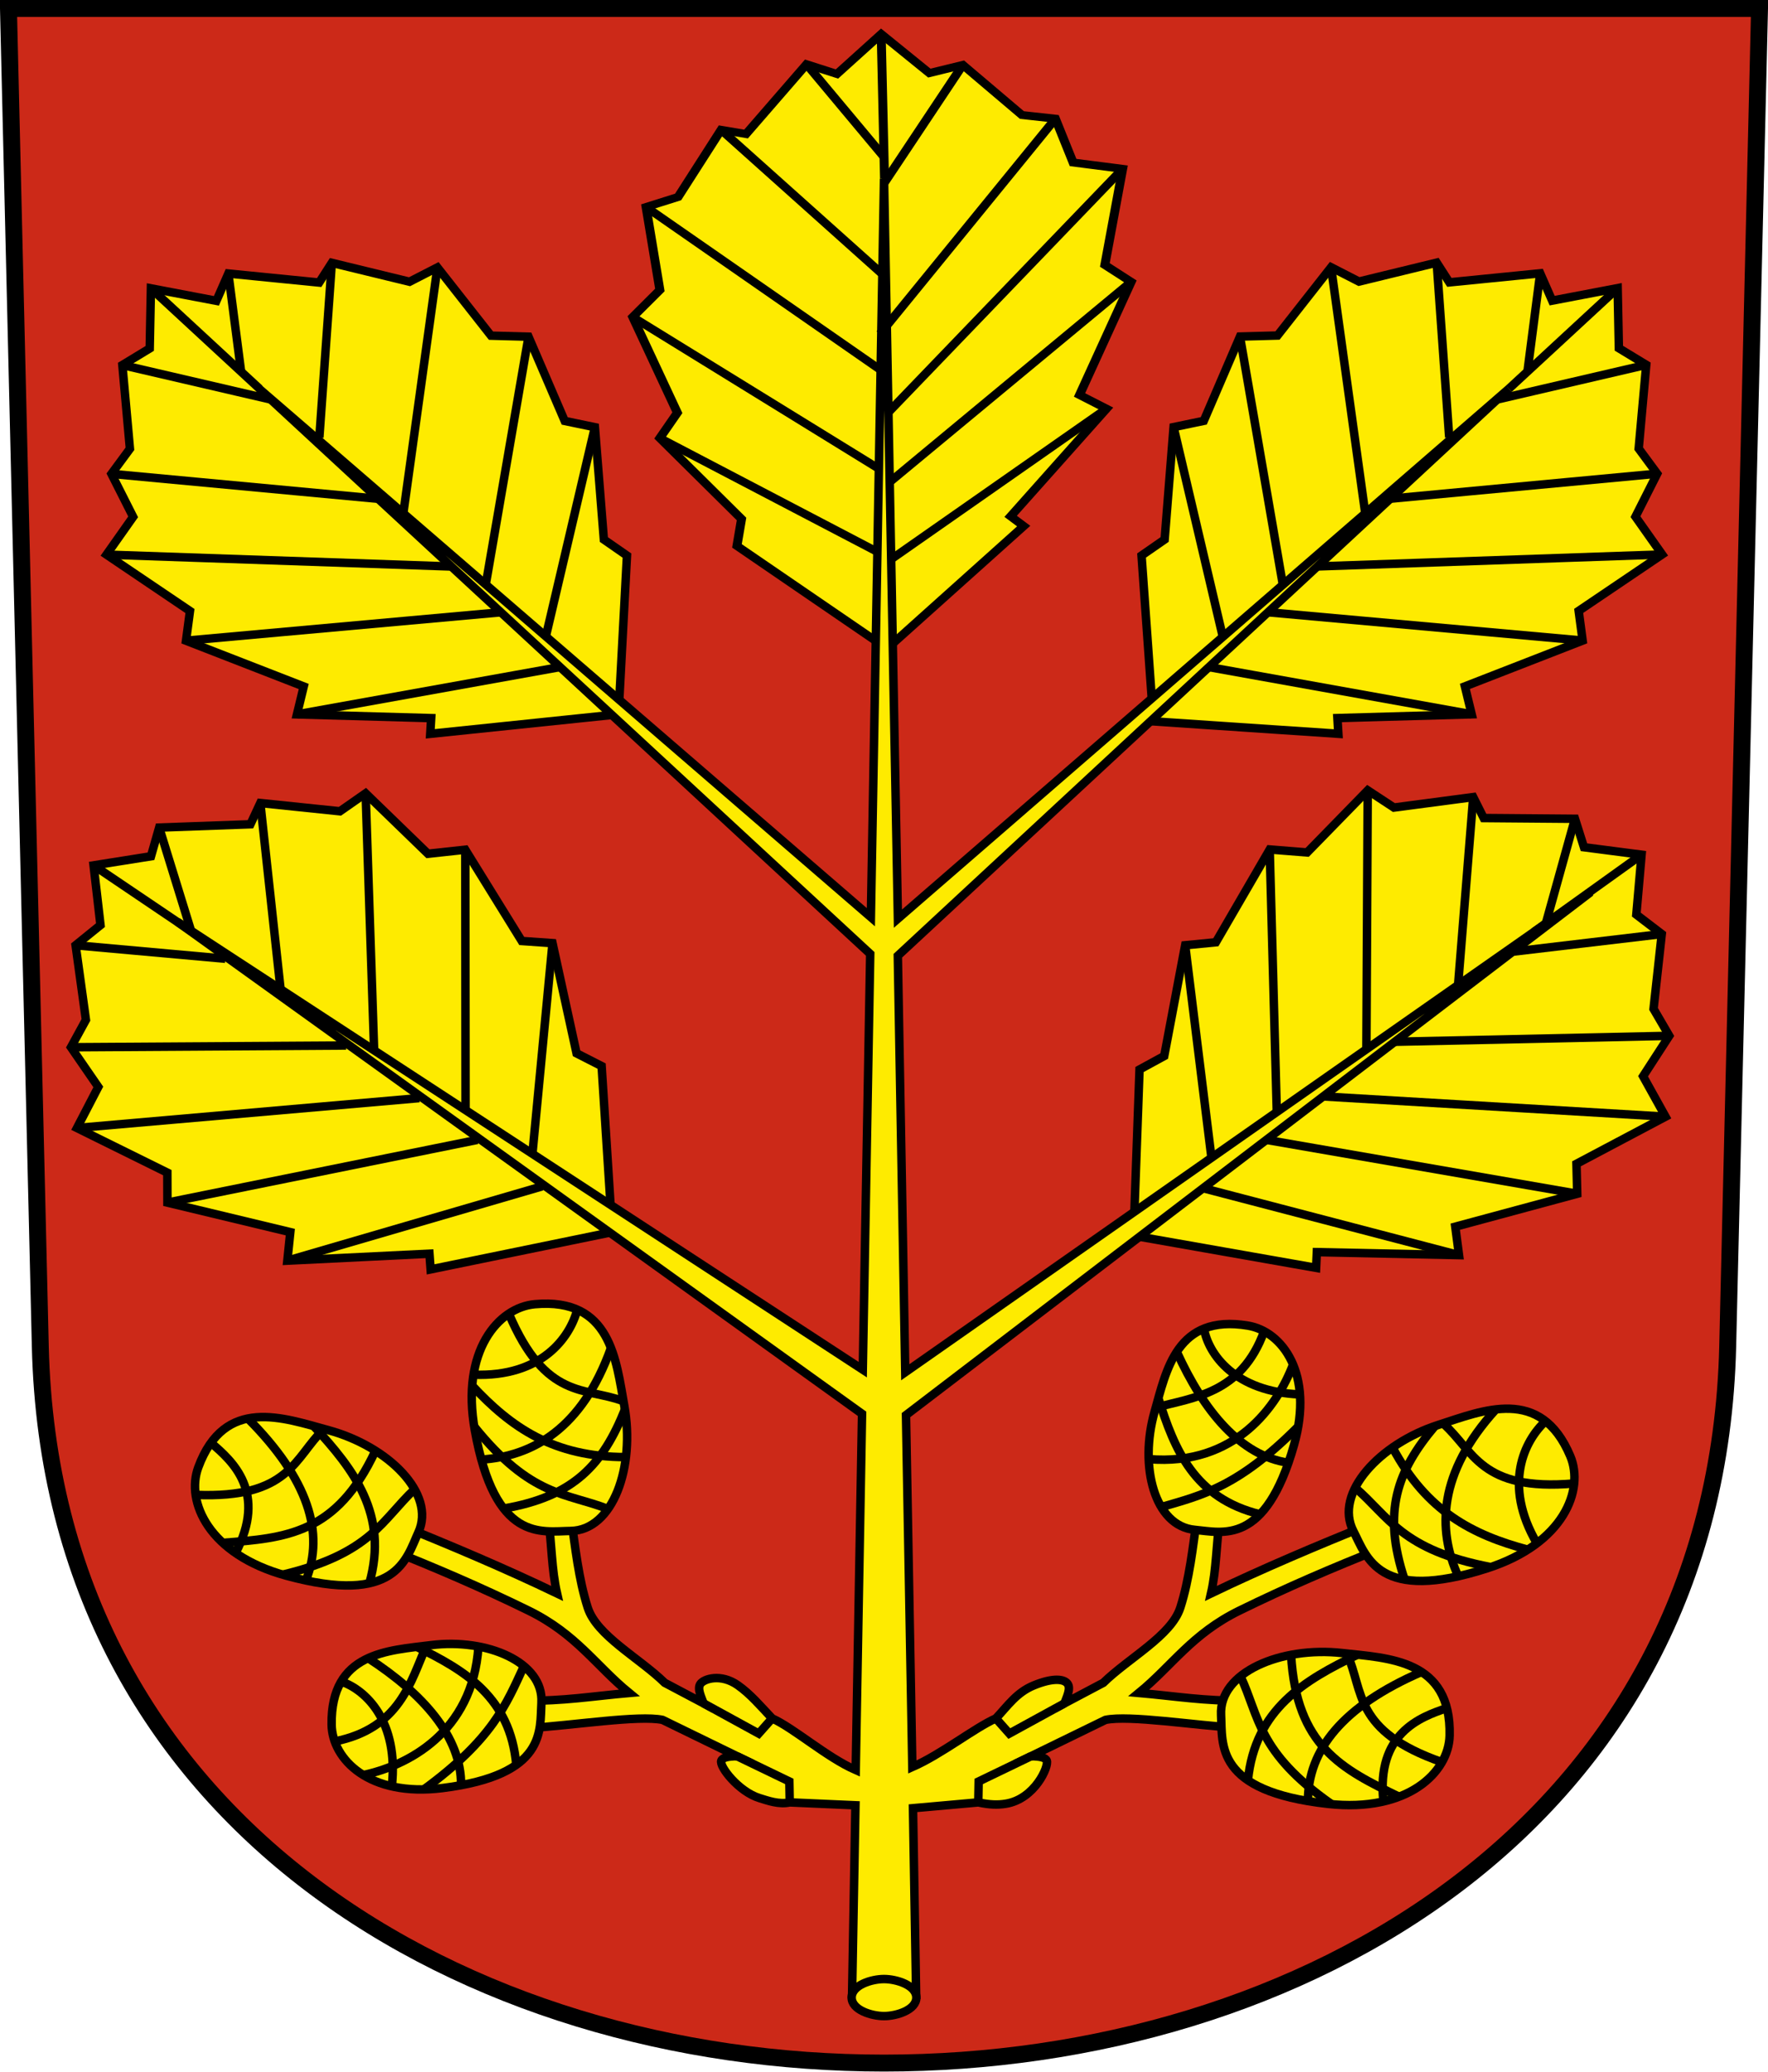 <?xml version="1.0" encoding="UTF-8" standalone="no"?>
<!-- Created with Inkscape (http://www.inkscape.org/) -->

<svg
   xmlns:dc="http://purl.org/dc/elements/1.1/"
   xmlns:cc="http://creativecommons.org/ns#"
   xmlns:rdf="http://www.w3.org/1999/02/22-rdf-syntax-ns#"
   xmlns:svg="http://www.w3.org/2000/svg"
   xmlns="http://www.w3.org/2000/svg"
   xmlns:sodipodi="http://sodipodi.sourceforge.net/DTD/sodipodi-0.dtd"
   xmlns:inkscape="http://www.inkscape.org/namespaces/inkscape"
   version="1.0"
   width="208.86"
   height="244.66"
   id="svg2780"
   inkscape:version="0.92.4 (5da689c313, 2019-01-14)"
   sodipodi:docname="Erlen-blazon.svg">
  <sodipodi:namedview
     pagecolor="#ffffff"
     bordercolor="#666666"
     borderopacity="1"
     objecttolerance="10"
     gridtolerance="10"
     guidetolerance="10"
     inkscape:pageopacity="0"
     inkscape:pageshadow="2"
     inkscape:window-width="3236"
     inkscape:window-height="1417"
     id="namedview25"
     showgrid="false"
     inkscape:zoom="2.0000001"
     inkscape:cx="63.333899"
     inkscape:cy="98.532456"
     inkscape:window-x="-8"
     inkscape:window-y="-8"
     inkscape:window-maximized="1"
     inkscape:current-layer="svg2780"
     inkscape:measure-start="104.255,149.787"
     inkscape:measure-end="104.255,126.383"
     showguides="true"
     inkscape:object-paths="true"
     inkscape:snap-intersection-paths="true"
     inkscape:snap-global="true" />
  <defs
     id="defs2782" />
  <path
     inkscape:connector-curvature="0"
     style="fill:#cc2918;fill-opacity:1;fill-rule:evenodd;stroke:#000000;stroke-width:2;stroke-linecap:butt;stroke-miterlimit:4;stroke-dashoffset:0;stroke-opacity:1"
     id="path4212"
     d="m 1,1 3.761,158.003 c 2.686,112.859 196.652,112.859 199.338,0 L 207.86,1 Z" />
  <g
     id="g7211">
    <g
       style="fill:#feeb00;fill-opacity:1"
       transform="translate(-1.012943e-6)"
       id="g6696">
      <path
         style="fill:#feeb00;fill-rule:evenodd;stroke:#000000;stroke-width:1px;stroke-linecap:butt;stroke-linejoin:miter;stroke-opacity:1;fill-opacity:1"
         d="m 133.908,145.93 21.567,3.801 0.088,-1.856 16.794,0.354 -0.442,-3.359 14.407,-3.889 -0.088,-3.536 10.518,-5.568 -2.652,-4.773 3.094,-4.773 -1.856,-3.182 0.972,-8.839 -3.005,-2.298 0.619,-7.071 -6.806,-0.884 -1.061,-3.359 -10.783,-0.088 -1.237,-2.475 -9.369,1.237 -3.094,-2.033 -7.159,7.336 -4.419,-0.354 -6.364,10.96 -3.624,0.354 -2.475,13.081 -2.917,1.591 z"
         id="path6660"
         inkscape:connector-curvature="0" />
      <path
         style="fill:#feeb00;fill-rule:evenodd;stroke:#000000;stroke-width:1px;stroke-linecap:butt;stroke-linejoin:miter;stroke-opacity:1;fill-opacity:1"
         d="M 161.574,93.339 161.418,123.914"
         id="path6662"
         inkscape:connector-curvature="0" />
      <path
         style="fill:#feeb00;fill-rule:evenodd;stroke:#000000;stroke-width:1px;stroke-linecap:butt;stroke-linejoin:miter;stroke-opacity:1;fill-opacity:1"
         d="m 149.995,100.322 0.836,31.006"
         id="path6664"
         inkscape:connector-curvature="0" />
      <path
         style="fill:#feeb00;fill-rule:evenodd;stroke:#000000;stroke-width:1px;stroke-linecap:butt;stroke-linejoin:miter;stroke-opacity:1;fill-opacity:1"
         d="m 140.007,111.636 3.107,25.096"
         id="path6666"
         inkscape:connector-curvature="0" />
      <path
         style="fill:#feeb00;fill-rule:evenodd;stroke:#000000;stroke-width:1px;stroke-linecap:butt;stroke-linejoin:miter;stroke-opacity:1;fill-opacity:1"
         d="m 172.357,148.228 -30.318,-7.928"
         id="path6668"
         inkscape:connector-curvature="0" />
      <path
         style="fill:#feeb00;fill-rule:evenodd;stroke:#000000;stroke-width:1px;stroke-linecap:butt;stroke-linejoin:miter;stroke-opacity:1;fill-opacity:1"
         d="m 186.323,140.98 -36.802,-6.379"
         id="path6670"
         inkscape:connector-curvature="0" />
      <path
         style="fill:#feeb00;fill-rule:evenodd;stroke:#000000;stroke-width:1px;stroke-linecap:butt;stroke-linejoin:miter;stroke-opacity:1;fill-opacity:1"
         d="m 196.752,131.876 -40.509,-2.395"
         id="path6672"
         inkscape:connector-curvature="0" />
      <path
         style="fill:#feeb00;fill-rule:evenodd;stroke:#000000;stroke-width:1px;stroke-linecap:butt;stroke-linejoin:miter;stroke-opacity:1;fill-opacity:1"
         d="m 197.194,122.331 -32.484,0.702"
         id="path6674"
         inkscape:connector-curvature="0" />
      <path
         style="fill:#feeb00;fill-rule:evenodd;stroke:#000000;stroke-width:1px;stroke-linecap:butt;stroke-linejoin:miter;stroke-opacity:1;fill-opacity:1"
         d="m 196.311,110.31 -17.636,2.087"
         id="path6676"
         inkscape:connector-curvature="0" />
      <path
         style="fill:#feeb00;fill-rule:evenodd;stroke:#000000;stroke-width:1px;stroke-linecap:butt;stroke-linejoin:miter;stroke-opacity:1;fill-opacity:1"
         d="M 174.037,94.135 172.249,116.33"
         id="path6678"
         inkscape:connector-curvature="0" />
      <path
         style="fill:#feeb00;fill-rule:evenodd;stroke:#000000;stroke-width:1px;stroke-linecap:butt;stroke-linejoin:miter;stroke-opacity:1;fill-opacity:1"
         d="m 186.057,96.698 -3.446,12.375"
         id="path6680"
         inkscape:connector-curvature="0" />
      <path
         style="fill:#feeb00;fill-rule:evenodd;stroke:#000000;stroke-width:1px;stroke-linecap:butt;stroke-linejoin:miter;stroke-opacity:1;fill-opacity:1"
         d="m 193.924,100.941 -12.719,9.117"
         id="path6682"
         inkscape:connector-curvature="0" />
    </g>
    <g
       style="fill:#feeb00;fill-opacity:1"
       id="g6696-4"
       transform="rotate(-6.156,-429.67,93.746)">
      <path
         sodipodi:nodetypes="ccccccccccccccccccccccccccc"
         style="fill:#feeb00;fill-rule:evenodd;stroke:#000000;stroke-width:1px;stroke-linecap:butt;stroke-linejoin:miter;stroke-opacity:1;fill-opacity:1"
         d="m 133.908,145.93 21.567,3.801 0.088,-1.856 15.817,1.254 -0.442,-3.359 14.407,-3.889 -0.088,-3.536 10.518,-5.568 -2.652,-4.773 3.094,-4.773 -1.856,-3.182 1.949,-9.739 -3.005,-2.298 0.619,-7.071 -7.85,0.638 -1.061,-3.359 -10.783,-0.088 -1.237,-2.475 -9.369,1.237 -3.094,-2.033 -7.159,7.336 -4.419,-0.354 -5.32,9.438 -3.624,0.354 -2.475,13.081 -2.917,1.591 z"
         id="path6660-7"
         inkscape:connector-curvature="0" />
      <path
         sodipodi:nodetypes="cc"
         style="fill:#feeb00;fill-rule:evenodd;stroke:#000000;stroke-width:1px;stroke-linecap:butt;stroke-linejoin:miter;stroke-opacity:1;fill-opacity:1"
         d="M 160.53,94.861 161.418,123.914"
         id="path6662-6"
         inkscape:connector-curvature="0" />
      <path
         sodipodi:nodetypes="cc"
         style="fill:#feeb00;fill-rule:evenodd;stroke:#000000;stroke-width:1px;stroke-linecap:butt;stroke-linejoin:miter;stroke-opacity:1;fill-opacity:1"
         d="m 148.951,101.844 1.88,29.485"
         id="path6664-1"
         inkscape:connector-curvature="0" />
      <path
         style="fill:#feeb00;fill-rule:evenodd;stroke:#000000;stroke-width:1px;stroke-linecap:butt;stroke-linejoin:miter;stroke-opacity:1;fill-opacity:1"
         d="m 140.007,111.636 3.107,25.096"
         id="path6666-7"
         inkscape:connector-curvature="0" />
      <path
         sodipodi:nodetypes="cc"
         style="fill:#feeb00;fill-rule:evenodd;stroke:#000000;stroke-width:1px;stroke-linecap:butt;stroke-linejoin:miter;stroke-opacity:1;fill-opacity:1"
         d="m 171.38,149.129 -30.363,-8.899"
         id="path6668-2"
         inkscape:connector-curvature="0" />
      <path
         sodipodi:nodetypes="cc"
         style="fill:#feeb00;fill-rule:evenodd;stroke:#000000;stroke-width:1px;stroke-linecap:butt;stroke-linejoin:miter;stroke-opacity:1;fill-opacity:1"
         d="m 185.345,141.881 -36.683,-7.33"
         id="path6670-8"
         inkscape:connector-curvature="0" />
      <path
         sodipodi:nodetypes="cc"
         style="fill:#feeb00;fill-rule:evenodd;stroke:#000000;stroke-width:1px;stroke-linecap:butt;stroke-linejoin:miter;stroke-opacity:1;fill-opacity:1"
         d="M 195.775,132.777 155.049,129.808"
         id="path6672-4"
         inkscape:connector-curvature="0" />
      <path
         sodipodi:nodetypes="cc"
         style="fill:#feeb00;fill-rule:evenodd;stroke:#000000;stroke-width:1px;stroke-linecap:butt;stroke-linejoin:miter;stroke-opacity:1;fill-opacity:1"
         d="m 196.217,123.231 -32.828,-0.462"
         id="path6674-0"
         inkscape:connector-curvature="0" />
      <path
         sodipodi:nodetypes="cc"
         style="fill:#feeb00;fill-rule:evenodd;stroke:#000000;stroke-width:1px;stroke-linecap:butt;stroke-linejoin:miter;stroke-opacity:1;fill-opacity:1"
         d="m 196.311,110.31 -17.942,2.181"
         id="path6676-8"
         inkscape:connector-curvature="0" />
      <path
         sodipodi:nodetypes="cc"
         style="fill:#feeb00;fill-rule:evenodd;stroke:#000000;stroke-width:1px;stroke-linecap:butt;stroke-linejoin:miter;stroke-opacity:1;fill-opacity:1"
         d="m 172.992,95.656 -0.743,20.673"
         id="path6678-2"
         inkscape:connector-curvature="0" />
      <path
         sodipodi:nodetypes="cc"
         style="fill:#feeb00;fill-rule:evenodd;stroke:#000000;stroke-width:1px;stroke-linecap:butt;stroke-linejoin:miter;stroke-opacity:1;fill-opacity:1"
         d="M 185.013,98.22 182.246,109.714"
         id="path6680-8"
         inkscape:connector-curvature="0" />
      <path
         sodipodi:nodetypes="cc"
         style="fill:#feeb00;fill-rule:evenodd;stroke:#000000;stroke-width:1px;stroke-linecap:butt;stroke-linejoin:miter;stroke-opacity:1;fill-opacity:1"
         d="m 193.924,100.941 -14.05,10.432"
         id="path6682-6"
         inkscape:connector-curvature="0" />
    </g>
    <g
       style="stroke-width:0.977;fill:#feeb00;fill-opacity:1"
       id="g6696-7"
       transform="matrix(0.656,-0.769,0.862,0.585,-110.127,94.098)">
      <path
         sodipodi:nodetypes="ccccccccccccccccccccccccccc"
         style="fill:#feeb00;fill-rule:evenodd;stroke:#000000;stroke-width:0.977px;stroke-linecap:butt;stroke-linejoin:miter;stroke-opacity:1;fill-opacity:1"
         d="m 134.534,146.941 20.941,2.79 0.088,-1.856 16.794,0.354 -0.442,-3.359 14.407,-3.889 -0.088,-3.536 10.518,-5.568 -2.652,-4.773 3.094,-4.773 -1.856,-3.182 0.972,-8.839 -3.005,-2.298 0.619,-7.071 -6.806,-0.884 -1.061,-3.359 -10.783,-0.088 -1.237,-2.475 -9.369,1.237 -3.094,-2.033 -7.159,7.336 -4.419,-0.354 -6.364,10.96 -3.624,0.354 -2.475,13.081 -2.917,1.591 z"
         id="path6660-2"
         inkscape:connector-curvature="0" />
      <path
         sodipodi:nodetypes="cc"
         style="fill:#feeb00;fill-rule:evenodd;stroke:#000000;stroke-width:0.977px;stroke-linecap:butt;stroke-linejoin:miter;stroke-opacity:1;fill-opacity:1"
         d="m 161.574,93.339 -0.363,32.489"
         id="path6662-0"
         inkscape:connector-curvature="0" />
      <path
         sodipodi:nodetypes="cc"
         style="fill:#feeb00;fill-rule:evenodd;stroke:#000000;stroke-width:0.977px;stroke-linecap:butt;stroke-linejoin:miter;stroke-opacity:1;fill-opacity:1"
         d="m 149.995,100.322 1.526,33.348"
         id="path6664-11"
         inkscape:connector-curvature="0" />
      <path
         sodipodi:nodetypes="cc"
         style="fill:#feeb00;fill-rule:evenodd;stroke:#000000;stroke-width:0.977px;stroke-linecap:butt;stroke-linejoin:miter;stroke-opacity:1;fill-opacity:1"
         d="m 140.007,111.636 3.406,28.206"
         id="path6666-5"
         inkscape:connector-curvature="0" />
      <path
         style="fill:#feeb00;fill-rule:evenodd;stroke:#000000;stroke-width:0.977px;stroke-linecap:butt;stroke-linejoin:miter;stroke-opacity:1;fill-opacity:1"
         d="m 172.357,148.228 -30.318,-7.928"
         id="path6668-22"
         inkscape:connector-curvature="0" />
      <path
         style="fill:#feeb00;fill-rule:evenodd;stroke:#000000;stroke-width:0.977px;stroke-linecap:butt;stroke-linejoin:miter;stroke-opacity:1;fill-opacity:1"
         d="m 186.323,140.98 -36.802,-6.379"
         id="path6670-3"
         inkscape:connector-curvature="0" />
      <path
         style="fill:#feeb00;fill-rule:evenodd;stroke:#000000;stroke-width:0.977px;stroke-linecap:butt;stroke-linejoin:miter;stroke-opacity:1;fill-opacity:1"
         d="m 196.752,131.876 -40.509,-2.395"
         id="path6672-9"
         inkscape:connector-curvature="0" />
      <path
         style="fill:#feeb00;fill-rule:evenodd;stroke:#000000;stroke-width:0.977px;stroke-linecap:butt;stroke-linejoin:miter;stroke-opacity:1;fill-opacity:1"
         d="m 197.194,122.331 -32.484,0.702"
         id="path6674-5"
         inkscape:connector-curvature="0" />
      <path
         sodipodi:nodetypes="cc"
         style="fill:#feeb00;fill-rule:evenodd;stroke:#000000;stroke-width:0.977px;stroke-linecap:butt;stroke-linejoin:miter;stroke-opacity:1;fill-opacity:1"
         d="M 196.311,110.31 179.717,112.218"
         id="path6676-5"
         inkscape:connector-curvature="0" />
      <path
         sodipodi:nodetypes="cc"
         style="fill:#feeb00;fill-rule:evenodd;stroke:#000000;stroke-width:0.977px;stroke-linecap:butt;stroke-linejoin:miter;stroke-opacity:1;fill-opacity:1"
         d="M 174.037,94.135 170.602,119.147"
         id="path6678-6"
         inkscape:connector-curvature="0" />
      <path
         sodipodi:nodetypes="cc"
         style="fill:#feeb00;fill-rule:evenodd;stroke:#000000;stroke-width:0.977px;stroke-linecap:butt;stroke-linejoin:miter;stroke-opacity:1;fill-opacity:1"
         d="M 186.057,96.698 182.154,110.285"
         id="path6680-4"
         inkscape:connector-curvature="0" />
      <path
         sodipodi:nodetypes="cc"
         style="fill:#feeb00;fill-rule:evenodd;stroke:#000000;stroke-width:0.977px;stroke-linecap:butt;stroke-linejoin:miter;stroke-opacity:1;fill-opacity:1"
         d="m 193.924,100.941 -13.854,11"
         id="path6682-4"
         inkscape:connector-curvature="0" />
    </g>
    <g
       style="fill:#feeb00;fill-opacity:1"
       id="g6696-2"
       transform="matrix(-1,0.028,0.028,1,202.153,-4.172)">
      <path
         style="fill:#feeb00;fill-rule:evenodd;stroke:#000000;stroke-width:1px;stroke-linecap:butt;stroke-linejoin:miter;stroke-opacity:1;fill-opacity:1"
         d="m 133.908,145.93 21.567,3.801 0.088,-1.856 16.794,0.354 -0.442,-3.359 14.407,-3.889 -0.088,-3.536 10.518,-5.568 -2.652,-4.773 3.094,-4.773 -1.856,-3.182 0.972,-8.839 -3.005,-2.298 0.619,-7.071 -6.806,-0.884 -1.061,-3.359 -10.783,-0.088 -1.237,-2.475 -9.369,1.237 -3.094,-2.033 -7.159,7.336 -4.419,-0.354 -6.364,10.96 -3.624,0.354 -2.475,13.081 -2.917,1.591 z"
         id="path6660-0"
         inkscape:connector-curvature="0" />
      <path
         style="fill:#feeb00;fill-rule:evenodd;stroke:#000000;stroke-width:1px;stroke-linecap:butt;stroke-linejoin:miter;stroke-opacity:1;fill-opacity:1"
         d="M 161.574,93.339 161.418,123.914"
         id="path6662-08"
         inkscape:connector-curvature="0" />
      <path
         style="fill:#feeb00;fill-rule:evenodd;stroke:#000000;stroke-width:1px;stroke-linecap:butt;stroke-linejoin:miter;stroke-opacity:1;fill-opacity:1"
         d="m 149.995,100.322 0.836,31.006"
         id="path6664-9"
         inkscape:connector-curvature="0" />
      <path
         style="fill:#feeb00;fill-rule:evenodd;stroke:#000000;stroke-width:1px;stroke-linecap:butt;stroke-linejoin:miter;stroke-opacity:1;fill-opacity:1"
         d="m 140.007,111.636 3.107,25.096"
         id="path6666-0"
         inkscape:connector-curvature="0" />
      <path
         style="fill:#feeb00;fill-rule:evenodd;stroke:#000000;stroke-width:1px;stroke-linecap:butt;stroke-linejoin:miter;stroke-opacity:1;fill-opacity:1"
         d="m 172.357,148.228 -30.318,-7.928"
         id="path6668-1"
         inkscape:connector-curvature="0" />
      <path
         style="fill:#feeb00;fill-rule:evenodd;stroke:#000000;stroke-width:1px;stroke-linecap:butt;stroke-linejoin:miter;stroke-opacity:1;fill-opacity:1"
         d="m 186.323,140.98 -36.802,-6.379"
         id="path6670-5"
         inkscape:connector-curvature="0" />
      <path
         style="fill:#feeb00;fill-rule:evenodd;stroke:#000000;stroke-width:1px;stroke-linecap:butt;stroke-linejoin:miter;stroke-opacity:1;fill-opacity:1"
         d="m 196.752,131.876 -40.509,-2.395"
         id="path6672-5"
         inkscape:connector-curvature="0" />
      <path
         style="fill:#feeb00;fill-rule:evenodd;stroke:#000000;stroke-width:1px;stroke-linecap:butt;stroke-linejoin:miter;stroke-opacity:1;fill-opacity:1"
         d="m 197.194,122.331 -32.484,0.702"
         id="path6674-6"
         inkscape:connector-curvature="0" />
      <path
         style="fill:#feeb00;fill-rule:evenodd;stroke:#000000;stroke-width:1px;stroke-linecap:butt;stroke-linejoin:miter;stroke-opacity:1;fill-opacity:1"
         d="m 196.311,110.31 -17.636,2.087"
         id="path6676-1"
         inkscape:connector-curvature="0" />
      <path
         style="fill:#feeb00;fill-rule:evenodd;stroke:#000000;stroke-width:1px;stroke-linecap:butt;stroke-linejoin:miter;stroke-opacity:1;fill-opacity:1"
         d="M 174.037,94.135 172.249,116.33"
         id="path6678-1"
         inkscape:connector-curvature="0" />
      <path
         style="fill:#feeb00;fill-rule:evenodd;stroke:#000000;stroke-width:1px;stroke-linecap:butt;stroke-linejoin:miter;stroke-opacity:1;fill-opacity:1"
         d="m 186.057,96.698 -3.446,12.375"
         id="path6680-44"
         inkscape:connector-curvature="0" />
      <path
         style="fill:#feeb00;fill-rule:evenodd;stroke:#000000;stroke-width:1px;stroke-linecap:butt;stroke-linejoin:miter;stroke-opacity:1;fill-opacity:1"
         d="m 193.924,100.941 -12.719,9.117"
         id="path6682-2"
         inkscape:connector-curvature="0" />
    </g>
    <g
       style="fill:#feeb00;fill-opacity:1"
       id="g6696-4-6"
       transform="matrix(-0.994,-0.107,-0.107,0.994,221.39,-45.532)">
      <path
         sodipodi:nodetypes="ccccccccccccccccccccccccccc"
         style="fill:#feeb00;fill-rule:evenodd;stroke:#000000;stroke-width:1px;stroke-linecap:butt;stroke-linejoin:miter;stroke-opacity:1;fill-opacity:1"
         d="m 133.603,145.053 21.872,4.678 0.088,-1.856 15.817,1.254 -0.442,-3.359 14.407,-3.889 -0.088,-3.536 10.518,-5.568 -2.652,-4.773 3.094,-4.773 -1.856,-3.182 1.949,-9.739 -3.005,-2.298 0.619,-7.071 -7.85,0.638 -1.061,-3.359 -10.783,-0.088 -1.237,-2.475 -9.369,1.237 -3.094,-2.033 -7.159,7.336 -4.419,-0.354 -5.32,9.438 -3.624,0.354 -2.475,13.081 -2.917,1.591 z"
         id="path6660-7-9"
         inkscape:connector-curvature="0" />
      <path
         sodipodi:nodetypes="cc"
         style="fill:#feeb00;fill-rule:evenodd;stroke:#000000;stroke-width:1px;stroke-linecap:butt;stroke-linejoin:miter;stroke-opacity:1;fill-opacity:1"
         d="M 160.53,94.861 161.418,123.914"
         id="path6662-6-2"
         inkscape:connector-curvature="0" />
      <path
         sodipodi:nodetypes="cc"
         style="fill:#feeb00;fill-rule:evenodd;stroke:#000000;stroke-width:1px;stroke-linecap:butt;stroke-linejoin:miter;stroke-opacity:1;fill-opacity:1"
         d="m 148.951,101.844 1.88,29.485"
         id="path6664-1-2"
         inkscape:connector-curvature="0" />
      <path
         style="fill:#feeb00;fill-rule:evenodd;stroke:#000000;stroke-width:1px;stroke-linecap:butt;stroke-linejoin:miter;stroke-opacity:1;fill-opacity:1"
         d="m 140.007,111.636 3.107,25.096"
         id="path6666-7-1"
         inkscape:connector-curvature="0" />
      <path
         sodipodi:nodetypes="cc"
         style="fill:#feeb00;fill-rule:evenodd;stroke:#000000;stroke-width:1px;stroke-linecap:butt;stroke-linejoin:miter;stroke-opacity:1;fill-opacity:1"
         d="m 171.38,149.129 -30.363,-8.899"
         id="path6668-2-8"
         inkscape:connector-curvature="0" />
      <path
         sodipodi:nodetypes="cc"
         style="fill:#feeb00;fill-rule:evenodd;stroke:#000000;stroke-width:1px;stroke-linecap:butt;stroke-linejoin:miter;stroke-opacity:1;fill-opacity:1"
         d="m 185.345,141.881 -36.683,-7.33"
         id="path6670-8-2"
         inkscape:connector-curvature="0" />
      <path
         sodipodi:nodetypes="cc"
         style="fill:#feeb00;fill-rule:evenodd;stroke:#000000;stroke-width:1px;stroke-linecap:butt;stroke-linejoin:miter;stroke-opacity:1;fill-opacity:1"
         d="M 195.775,132.777 155.049,129.808"
         id="path6672-4-0"
         inkscape:connector-curvature="0" />
      <path
         sodipodi:nodetypes="cc"
         style="fill:#feeb00;fill-rule:evenodd;stroke:#000000;stroke-width:1px;stroke-linecap:butt;stroke-linejoin:miter;stroke-opacity:1;fill-opacity:1"
         d="m 196.217,123.231 -32.828,-0.462"
         id="path6674-0-7"
         inkscape:connector-curvature="0" />
      <path
         sodipodi:nodetypes="cc"
         style="fill:#feeb00;fill-rule:evenodd;stroke:#000000;stroke-width:1px;stroke-linecap:butt;stroke-linejoin:miter;stroke-opacity:1;fill-opacity:1"
         d="m 196.311,110.31 -17.942,2.181"
         id="path6676-8-0"
         inkscape:connector-curvature="0" />
      <path
         sodipodi:nodetypes="cc"
         style="fill:#feeb00;fill-rule:evenodd;stroke:#000000;stroke-width:1px;stroke-linecap:butt;stroke-linejoin:miter;stroke-opacity:1;fill-opacity:1"
         d="m 172.992,95.656 -0.743,20.673"
         id="path6678-2-8"
         inkscape:connector-curvature="0" />
      <path
         sodipodi:nodetypes="cc"
         style="fill:#feeb00;fill-rule:evenodd;stroke:#000000;stroke-width:1px;stroke-linecap:butt;stroke-linejoin:miter;stroke-opacity:1;fill-opacity:1"
         d="M 185.013,98.22 182.246,109.714"
         id="path6680-8-4"
         inkscape:connector-curvature="0" />
      <path
         sodipodi:nodetypes="cc"
         style="fill:#feeb00;fill-rule:evenodd;stroke:#000000;stroke-width:1px;stroke-linecap:butt;stroke-linejoin:miter;stroke-opacity:1;fill-opacity:1"
         d="m 193.924,100.941 -14.05,10.432"
         id="path6682-6-0"
         inkscape:connector-curvature="0" />
    </g>
    <path
       sodipodi:nodetypes="ccccccccscccscccccsccccccsccccccccccccccscccccscccscccccccccc"
       inkscape:connector-curvature="0"
       d="m 102.88,108.322 -72.269,-62.412 72.192,66.744 -0.879,49.103 -80.977,-52.897 80.89,58.109 -0.748,42.071 c -3.435,-1.506 -7.302,-4.946 -9.873,-6.1 -1.404,-1.486 -2.553,-2.86 -4.057,-3.92 -1.997,-1.407 -4.012,-0.762 -4.428,-0.146 -0.384,0.569 0.119,1.559 0.398,2.298 l -4.596,-2.431 c -3.035,-2.961 -8.041,-5.568 -9.104,-8.883 -1.071,-3.341 -1.471,-7.073 -1.989,-10.783 l -2.674,0.304 c 0.413,2.921 0.389,5.957 1.039,8.8 -6.208,-2.981 -12.541,-5.653 -18.915,-8.22 l -1.193,2.917 c 5.621,2.219 11.21,4.621 16.75,7.336 5.639,2.764 7.925,6.482 11.888,9.723 -4.025,0.35 -8.154,1.009 -12.021,0.884 l 0.133,3.27 c 5.274,-0.324 13.039,-1.56 15.822,-0.972 l 8.795,4.287 c -1.021,0.02 -1.689,0.135 -1.856,0.53 -0.277,0.655 2.039,3.668 4.536,4.426 0.952,0.289 2.272,0.781 3.553,0.501 l 7.76,0.34 -0.398,22.361 3.774,0.523 3.794,-0.437 -0.372,-22.101 7.714,-0.687 c 1.281,0.28 2.29,0.318 3.271,0.155 3.425,-0.569 5.094,-4.428 4.817,-5.082 -0.167,-0.395 -0.835,-0.51 -1.856,-0.53 l 8.795,-4.287 c 2.783,-0.588 10.548,0.648 15.822,0.972 l 0.133,-3.27 c -3.867,0.125 -7.995,-0.534 -12.021,-0.884 3.963,-3.241 6.249,-6.958 11.888,-9.723 5.539,-2.716 11.129,-5.117 16.75,-7.336 l -1.193,-2.917 c -6.374,2.567 -12.707,5.239 -18.915,8.22 0.65,-2.843 0.626,-5.879 1.039,-8.8 l -2.674,-0.304 c -0.518,3.711 -0.918,7.443 -1.989,10.783 -1.063,3.315 -6.069,5.922 -9.104,8.883 l -4.596,2.431 c 0.278,-0.739 0.781,-1.729 0.398,-2.298 -0.416,-0.616 -1.763,-0.755 -4.022,0.177 -2.027,0.836 -3.06,2.403 -4.464,3.889 -2.571,1.154 -6.438,4.24 -9.873,5.746 l -0.748,-41.562 80.89,-61.766 -80.977,56.706 -0.879,-49.192 72.192,-66.965 -72.181,62.588 -1.639,-87.373 z"
       style="fill:#feeb00;fill-rule:evenodd;stroke:#000000;stroke-width:1;stroke-linecap:butt;stroke-linejoin:miter;stroke-miterlimit:44;stroke-dasharray:none;stroke-opacity:1;fill-opacity:1"
       id="path6575-2" />
    <g
       id="g7071">
      <path
         style="fill:#feeb00;fill-opacity:1;fill-rule:evenodd;stroke:#000000;stroke-width:1px;stroke-linecap:butt;stroke-linejoin:miter;stroke-opacity:1"
         d="m 144.25,202.535 c -0.262,-5.025 7.063,-8.126 14.312,-7.312 5.472,0.614 12.898,0.728 12.688,9.75 -0.101,4.311 -4.915,9.111 -14.375,8.062 -13.413,-1.487 -12.444,-7.029 -12.625,-10.5 z"
         id="path6581"
         inkscape:connector-curvature="0"
         sodipodi:nodetypes="sssss" />
      <path
         style="fill:none;fill-opacity:1;fill-rule:evenodd;stroke:#000000;stroke-width:1px;stroke-linecap:butt;stroke-linejoin:miter;stroke-opacity:1"
         d="m 163.43,212.751 c -0.852,-8.019 4.284,-9.952 7.497,-11.026"
         id="path6583"
         inkscape:connector-curvature="0"
         sodipodi:nodetypes="cc" />
      <path
         style="fill:none;fill-opacity:1;fill-rule:evenodd;stroke:#000000;stroke-width:1px;stroke-linecap:butt;stroke-linejoin:miter;stroke-opacity:1"
         d="m 154.513,212.708 c -0.008,-6.046 4.097,-11.211 13.42,-15.257"
         id="path6585"
         inkscape:connector-curvature="0"
         sodipodi:nodetypes="cc" />
      <path
         style="fill:none;fill-opacity:1;fill-rule:evenodd;stroke:#000000;stroke-width:1px;stroke-linecap:butt;stroke-linejoin:miter;stroke-opacity:1"
         d="m 147.42,210.252 c 0.854,-8.41 6.695,-11.834 12.955,-14.838"
         id="path6587"
         inkscape:connector-curvature="0"
         sodipodi:nodetypes="cc" />
      <path
         style="fill:none;fill-opacity:1;fill-rule:evenodd;stroke:#000000;stroke-width:1px;stroke-linecap:butt;stroke-linejoin:miter;stroke-opacity:1"
         d="m 146.542,197.962 c 2.241,4.745 1.955,8.937 10.772,15.118"
         id="path6589"
         inkscape:connector-curvature="0"
         sodipodi:nodetypes="cc" />
      <path
         style="fill:none;fill-opacity:1;fill-rule:evenodd;stroke:#000000;stroke-width:1px;stroke-linecap:butt;stroke-linejoin:miter;stroke-opacity:1"
         d="m 152.517,195.436 c 0.642,10.821 6,13.477 12.76,16.756"
         id="path6591"
         inkscape:connector-curvature="0"
         sodipodi:nodetypes="cc" />
      <path
         style="fill:none;fill-opacity:1;fill-rule:evenodd;stroke:#000000;stroke-width:1px;stroke-linecap:butt;stroke-linejoin:miter;stroke-opacity:1"
         d="m 159.119,195.283 c 2.018,4.426 0.687,9.145 11.226,12.824"
         id="path6593"
         inkscape:connector-curvature="0"
         sodipodi:nodetypes="cc" />
      <path
         style="fill:#feeb00;fill-opacity:1;fill-rule:evenodd;stroke:#000000;stroke-width:1px;stroke-linecap:butt;stroke-linejoin:miter;stroke-opacity:1"
         d="m 159.875,180.809 c -2.299,-4.476 3.112,-10.307 10.058,-12.536 5.243,-1.682 12.063,-4.622 15.569,3.693 1.675,3.974 -0.749,10.325 -9.808,13.246 -12.844,4.141 -14.231,-1.311 -15.819,-4.403 z"
         id="path6581-6"
         inkscape:connector-curvature="0"
         sodipodi:nodetypes="sssss" />
      <path
         style="fill:none;fill-opacity:1;fill-rule:evenodd;stroke:#000000;stroke-width:1px;stroke-linecap:butt;stroke-linejoin:miter;stroke-opacity:1"
         d="m 181.558,182.267 c -4.064,-6.966 -1.465,-12.135 1.025,-14.432"
         id="path6583-6"
         inkscape:connector-curvature="0"
         sodipodi:nodetypes="cc" />
      <path
         style="fill:none;fill-opacity:1;fill-rule:evenodd;stroke:#000000;stroke-width:1px;stroke-linecap:butt;stroke-linejoin:miter;stroke-opacity:1"
         d="m 172.266,186.158 c -2.485,-5.512 -2.393,-12.201 4.452,-19.713"
         id="path6585-7"
         inkscape:connector-curvature="0"
         sodipodi:nodetypes="cc" />
      <path
         style="fill:none;fill-opacity:1;fill-rule:evenodd;stroke:#000000;stroke-width:1px;stroke-linecap:butt;stroke-linejoin:miter;stroke-opacity:1"
         d="m 165.93,186.549 c -2.668,-8.022 -0.882,-12.834 3.596,-18.141"
         id="path6587-8"
         inkscape:connector-curvature="0"
         sodipodi:nodetypes="cc" />
      <path
         style="fill:none;fill-opacity:1;fill-rule:evenodd;stroke:#000000;stroke-width:1px;stroke-linecap:butt;stroke-linejoin:miter;stroke-opacity:1"
         d="m 160.092,175.698 c 3.989,3.409 5.446,7.351 16.022,9.375"
         id="path6589-4"
         inkscape:connector-curvature="0"
         sodipodi:nodetypes="cc" />
      <path
         style="fill:none;fill-opacity:1;fill-rule:evenodd;stroke:#000000;stroke-width:1px;stroke-linecap:butt;stroke-linejoin:miter;stroke-opacity:1"
         d="m 164.506,170.945 c 4.02,7.545 9.446,10.324 15.976,12.069"
         id="path6591-8"
         inkscape:connector-curvature="0"
         sodipodi:nodetypes="cc" />
      <path
         style="fill:none;fill-opacity:1;fill-rule:evenodd;stroke:#000000;stroke-width:1px;stroke-linecap:butt;stroke-linejoin:miter;stroke-opacity:1"
         d="m 170.466,168.1 c 3.655,3.21 4.375,8.06 15.496,7.096"
         id="path6593-4"
         inkscape:connector-curvature="0"
         sodipodi:nodetypes="cc" />
      <path
         style="fill:#feeb00;fill-opacity:1;fill-rule:evenodd;stroke:#000000;stroke-width:1px;stroke-linecap:butt;stroke-linejoin:miter;stroke-opacity:1"
         d="m 141.14,180.67 c -4.757,-0.438 -6.584,-7.486 -4.747,-13.94 1.387,-4.871 2.592,-11.579 11.03,-10.175 4.033,0.671 7.827,5.674 5.442,14.097 -3.381,11.942 -8.44,10.32 -11.725,10.018 z"
         id="path6581-62"
         inkscape:connector-curvature="0"
         sodipodi:nodetypes="sssss" />
      <path
         style="fill:none;fill-opacity:1;fill-rule:evenodd;stroke:#000000;stroke-width:1px;stroke-linecap:butt;stroke-linejoin:miter;stroke-opacity:1"
         d="m 153.569,164.68 c -7.654,-0.307 -10.809,-4.717 -11.342,-7.77"
         id="path6583-9"
         inkscape:connector-curvature="0"
         sodipodi:nodetypes="cc" />
      <path
         style="fill:none;fill-opacity:1;fill-rule:evenodd;stroke:#000000;stroke-width:1px;stroke-linecap:butt;stroke-linejoin:miter;stroke-opacity:1"
         d="m 152.209,172.747 c -5.677,-0.805 -10.021,-6.117 -13.191,-13.101"
         id="path6585-8"
         inkscape:connector-curvature="0"
         sodipodi:nodetypes="cc" />
      <path
         style="fill:none;fill-opacity:1;fill-rule:evenodd;stroke:#000000;stroke-width:1px;stroke-linecap:butt;stroke-linejoin:miter;stroke-opacity:1"
         d="m 148.854,178.838 c -7.769,-1.903 -10.119,-7.651 -12.013,-13.722"
         id="path6587-0"
         inkscape:connector-curvature="0"
         sodipodi:nodetypes="cc" />
      <path
         style="fill:none;fill-opacity:1;fill-rule:evenodd;stroke:#000000;stroke-width:1px;stroke-linecap:butt;stroke-linejoin:miter;stroke-opacity:1"
         d="m 137.186,177.98 c 4.786,-1.391 9.069,-2.358 16.175,-9.508"
         id="path6589-5"
         inkscape:connector-curvature="0"
         sodipodi:nodetypes="cc" />
      <path
         style="fill:none;fill-opacity:1;fill-rule:evenodd;stroke:#000000;stroke-width:1px;stroke-linecap:butt;stroke-linejoin:miter;stroke-opacity:1"
         d="m 135.701,172.319 c 10.253,0.873 15.223,-6.308 17.052,-11.175"
         id="path6591-5"
         inkscape:connector-curvature="0"
         sodipodi:nodetypes="cc" />
      <path
         style="fill:none;fill-opacity:1;fill-rule:evenodd;stroke:#000000;stroke-width:1px;stroke-linecap:butt;stroke-linejoin:miter;stroke-opacity:1"
         d="m 136.532,166.235 c 4.454,-1.232 10.104,-1.596 12.805,-9.018"
         id="path6593-0"
         inkscape:connector-curvature="0"
         sodipodi:nodetypes="cc" />
    </g>
    <g
       id="g7094">
      <path
         style="fill:#feeb00;fill-opacity:1;fill-rule:evenodd;stroke:#000000;stroke-width:1px;stroke-linecap:butt;stroke-linejoin:miter;stroke-opacity:1"
         d="m 49.422,180.975 c 2.095,-4.575 -3.572,-10.157 -10.612,-12.071 -5.314,-1.445 -12.259,-4.075 -15.387,4.39 -1.495,4.045 1.213,10.281 10.394,12.791 13.017,3.558 14.158,-1.95 15.605,-5.111 z"
         id="path6581-7"
         inkscape:connector-curvature="0"
         sodipodi:nodetypes="sssss" />
      <path
         style="fill:none;fill-opacity:1;fill-rule:evenodd;stroke:#000000;stroke-width:1px;stroke-linecap:butt;stroke-linejoin:miter;stroke-opacity:1"
         d="m 27.828,183.408 c 3.746,-7.141 -0.317,-10.83 -2.908,-13.013"
         id="path6583-2"
         inkscape:connector-curvature="0"
         sodipodi:nodetypes="cc" />
      <path
         style="fill:none;fill-opacity:1;fill-rule:evenodd;stroke:#000000;stroke-width:1px;stroke-linecap:butt;stroke-linejoin:miter;stroke-opacity:1"
         d="m 36.133,186.652 c 2.235,-5.618 0.32,-11.932 -6.855,-19.128"
         id="path6585-71"
         inkscape:connector-curvature="0"
         sodipodi:nodetypes="cc" />
      <path
         style="fill:none;fill-opacity:1;fill-rule:evenodd;stroke:#000000;stroke-width:1px;stroke-linecap:butt;stroke-linejoin:miter;stroke-opacity:1"
         d="m 43.632,186.982 c 2.304,-8.133 -1.865,-13.468 -6.578,-18.567"
         id="path6587-5"
         inkscape:connector-curvature="0"
         sodipodi:nodetypes="cc" />
      <path
         style="fill:none;fill-opacity:1;fill-rule:evenodd;stroke:#000000;stroke-width:1px;stroke-linecap:butt;stroke-linejoin:miter;stroke-opacity:1"
         d="m 48.976,175.88 c -3.832,3.585 -5.11,7.589 -15.583,10.086"
         id="path6589-0"
         inkscape:connector-curvature="0"
         sodipodi:nodetypes="cc" />
      <path
         style="fill:none;fill-opacity:1;fill-rule:evenodd;stroke:#000000;stroke-width:1px;stroke-linecap:butt;stroke-linejoin:miter;stroke-opacity:1"
         d="m 44.352,171.33 c -4.583,9.823 -10.543,10.319 -18.035,10.877"
         id="path6591-58"
         inkscape:connector-curvature="0"
         sodipodi:nodetypes="cc" />
      <path
         style="fill:none;fill-opacity:1;fill-rule:evenodd;stroke:#000000;stroke-width:1px;stroke-linecap:butt;stroke-linejoin:miter;stroke-opacity:1"
         d="m 38.271,168.756 c -3.507,3.371 -4.007,8.249 -15.161,7.787"
         id="path6593-3"
         inkscape:connector-curvature="0"
         sodipodi:nodetypes="cc" />
      <path
         style="fill:#feeb00;fill-opacity:1;fill-rule:evenodd;stroke:#000000;stroke-width:1px;stroke-linecap:butt;stroke-linejoin:miter;stroke-opacity:1"
         d="m 67.412,180.803 c 5.032,-0.074 7.637,-7.59 6.34,-14.769 -0.979,-5.419 -1.588,-12.821 -10.576,-12.008 -4.295,0.388 -8.763,5.512 -7.084,14.881 2.38,13.283 7.844,11.947 11.32,11.896 z"
         id="path6581-6-2"
         inkscape:connector-curvature="0"
         sodipodi:nodetypes="sssss" />
      <path
         style="fill:none;fill-opacity:1;fill-rule:evenodd;stroke:#000000;stroke-width:1px;stroke-linecap:butt;stroke-linejoin:miter;stroke-opacity:1"
         d="m 55.937,162.348 c 8.058,0.314 11.401,-4.408 12.258,-7.686"
         id="path6583-6-2"
         inkscape:connector-curvature="0"
         sodipodi:nodetypes="cc" />
      <path
         style="fill:none;fill-opacity:1;fill-rule:evenodd;stroke:#000000;stroke-width:1px;stroke-linecap:butt;stroke-linejoin:miter;stroke-opacity:1"
         d="m 56.868,172.378 c 6.033,-0.396 11.894,-3.621 15.309,-13.192"
         id="path6585-7-4"
         inkscape:connector-curvature="0"
         sodipodi:nodetypes="cc" />
      <path
         style="fill:none;fill-opacity:1;fill-rule:evenodd;stroke:#000000;stroke-width:1px;stroke-linecap:butt;stroke-linejoin:miter;stroke-opacity:1"
         d="m 59.5,178.156 c 8.335,-1.414 11.744,-5.252 14.324,-11.698"
         id="path6587-8-0"
         inkscape:connector-curvature="0"
         sodipodi:nodetypes="cc" />
      <path
         style="fill:none;fill-opacity:1;fill-rule:evenodd;stroke:#000000;stroke-width:1px;stroke-linecap:butt;stroke-linejoin:miter;stroke-opacity:1"
         d="m 71.821,178.21 c -4.884,-1.919 -9.048,-1.354 -15.803,-9.738"
         id="path6589-4-5"
         inkscape:connector-curvature="0"
         sodipodi:nodetypes="cc" />
      <path
         style="fill:none;fill-opacity:1;fill-rule:evenodd;stroke:#000000;stroke-width:1px;stroke-linecap:butt;stroke-linejoin:miter;stroke-opacity:1"
         d="m 73.943,172.081 c -8.549,-0.004 -13.552,-3.488 -18.16,-8.432"
         id="path6591-8-0"
         inkscape:connector-curvature="0"
         sodipodi:nodetypes="cc" />
      <path
         style="fill:none;fill-opacity:1;fill-rule:evenodd;stroke:#000000;stroke-width:1px;stroke-linecap:butt;stroke-linejoin:miter;stroke-opacity:1"
         d="m 73.655,165.483 c -4.551,-1.718 -9.171,-0.074 -13.545,-10.345"
         id="path6593-4-0"
         inkscape:connector-curvature="0"
         sodipodi:nodetypes="cc" />
      <path
         style="fill:#feeb00;fill-opacity:1;fill-rule:evenodd;stroke:#000000;stroke-width:1px;stroke-linecap:butt;stroke-linejoin:miter;stroke-opacity:1"
         d="m 63.96,201.076 c 0.28,-4.768 -6.414,-7.632 -13.07,-6.784 -5.024,0.64 -11.836,0.826 -11.714,9.38 0.058,4.088 4.436,8.589 13.121,7.494 12.314,-1.552 11.469,-6.796 11.663,-10.09 z"
         id="path6581-62-0"
         inkscape:connector-curvature="0"
         sodipodi:nodetypes="sssss" />
      <path
         style="fill:none;fill-opacity:1;fill-rule:evenodd;stroke:#000000;stroke-width:1px;stroke-linecap:butt;stroke-linejoin:miter;stroke-opacity:1"
         d="m 46.288,210.967 c 0.845,-7.614 -3.042,-11.394 -5.981,-12.379"
         id="path6583-9-3"
         inkscape:connector-curvature="0"
         sodipodi:nodetypes="cc" />
      <path
         style="fill:none;fill-opacity:1;fill-rule:evenodd;stroke:#000000;stroke-width:1px;stroke-linecap:butt;stroke-linejoin:miter;stroke-opacity:1"
         d="m 54.467,210.832 c 0.055,-5.734 -4.546,-10.825 -10.974,-15.006"
         id="path6585-8-8"
         inkscape:connector-curvature="0"
         sodipodi:nodetypes="cc" />
      <path
         style="fill:none;fill-opacity:1;fill-rule:evenodd;stroke:#000000;stroke-width:1px;stroke-linecap:butt;stroke-linejoin:miter;stroke-opacity:1"
         d="m 60.992,208.428 c -0.717,-7.967 -6.047,-11.152 -11.765,-13.935"
         id="path6587-0-3"
         inkscape:connector-curvature="0"
         sodipodi:nodetypes="cc" />
      <path
         style="fill:none;fill-opacity:1;fill-rule:evenodd;stroke:#000000;stroke-width:1px;stroke-linecap:butt;stroke-linejoin:miter;stroke-opacity:1"
         d="m 61.894,196.764 c -2.093,4.523 -3.691,8.613 -11.827,14.566"
         id="path6589-5-2"
         inkscape:connector-curvature="0"
         sodipodi:nodetypes="cc" />
      <path
         style="fill:none;fill-opacity:1;fill-rule:evenodd;stroke:#000000;stroke-width:1px;stroke-linecap:butt;stroke-linejoin:miter;stroke-opacity:1"
         d="m 56.52,194.447 c -0.674,10.268 -8.52,14.105 -13.605,15.183"
         id="path6591-5-0"
         inkscape:connector-curvature="0"
         sodipodi:nodetypes="cc" />
      <path
         style="fill:none;fill-opacity:1;fill-rule:evenodd;stroke:#000000;stroke-width:1px;stroke-linecap:butt;stroke-linejoin:miter;stroke-opacity:1"
         d="m 50.38,194.356 c -1.886,4.218 -3.093,9.751 -10.836,11.308"
         id="path6593-0-6"
         inkscape:connector-curvature="0"
         sodipodi:nodetypes="cc" />
    </g>
    <path
       inkscape:connector-curvature="0"
       id="path6577"
       d="m 117.645,202.941 1.591,1.79 6.497,-3.558"
       style="fill:none;fill-rule:evenodd;stroke:#000000;stroke-width:1px;stroke-linecap:butt;stroke-linejoin:miter;stroke-opacity:1" />
    <path
       inkscape:connector-curvature="0"
       id="path6579"
       d="m 115.567,212.862 0.045,-2.474 6.187,-2.983"
       style="fill:none;fill-rule:evenodd;stroke:#000000;stroke-width:1px;stroke-linecap:butt;stroke-linejoin:miter;stroke-opacity:1" />
    <path
       inkscape:connector-curvature="0"
       id="path6577-6"
       d="m 91.216,202.941 -1.591,1.79 -6.497,-3.558"
       style="fill:none;fill-rule:evenodd;stroke:#000000;stroke-width:1px;stroke-linecap:butt;stroke-linejoin:miter;stroke-opacity:1" />
    <path
       inkscape:connector-curvature="0"
       id="path6579-2"
       d="m 93.294,212.862 -0.045,-2.474 -6.187,-2.983"
       style="fill:none;fill-rule:evenodd;stroke:#000000;stroke-width:1px;stroke-linecap:butt;stroke-linejoin:miter;stroke-opacity:1" />
    <path
       sodipodi:nodetypes="sssss"
       inkscape:connector-curvature="0"
       id="path7006"
       d="m 108.25,235.91 c 0,-1.467 -2.353,-2.188 -3.82,-2.188 -1.467,0 -3.82,0.72 -3.82,2.188 0,1.467 2.353,2.188 3.82,2.188 1.467,0 3.82,-0.72 3.82,-2.188 z"
       style="fill:#feeb00;fill-rule:evenodd;stroke:#000000;stroke-width:1px;stroke-linecap:butt;stroke-linejoin:miter;stroke-opacity:1;fill-opacity:1" />
  </g>
</svg>
